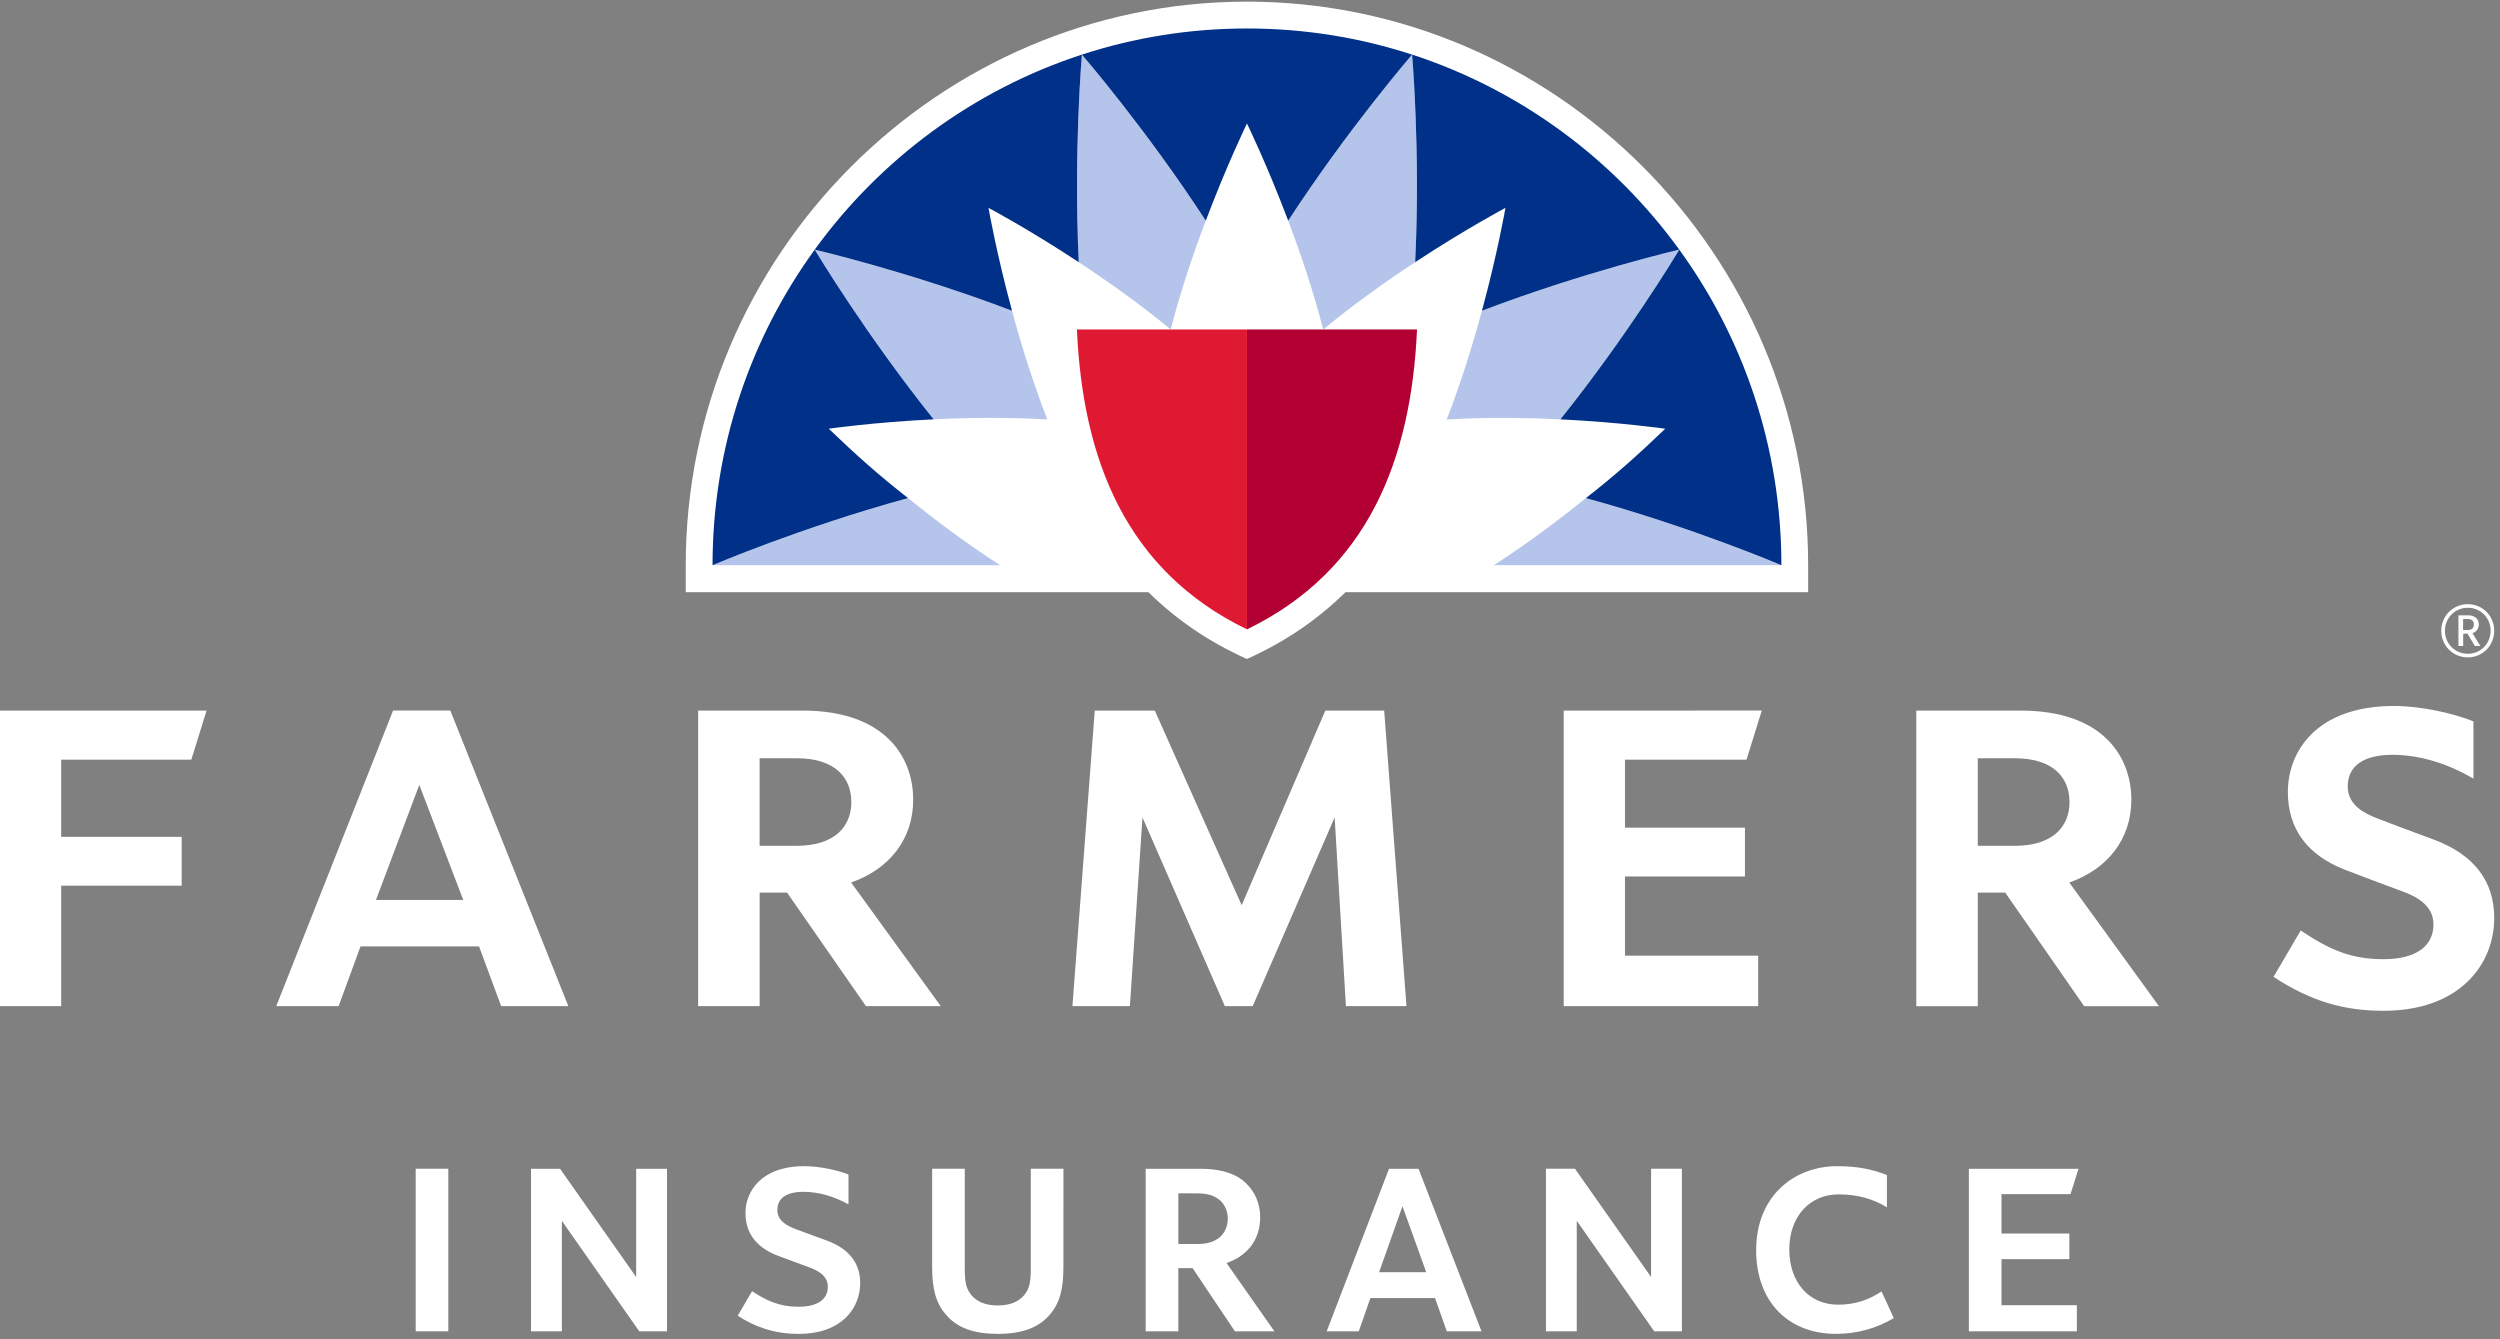 <svg fill="none" height="60" viewBox="0 0 112 60" width="112" xmlns="http://www.w3.org/2000/svg"><rect x="0" y="0" width="112" height="60" fill="#808080" stroke="none"/><g clip-rule="evenodd" fill-rule="evenodd"><path d="m30.721 25.329c0-13.926 11.342-25.255 25.142-25.255 13.799 0 25.142 11.329 25.142 25.255v1.203h-20.731c-1.222 1.204-2.671 2.211-4.411 2.991-1.74-.78-3.189-1.787-4.412-2.991h-20.73zm47.955 30.668c0-2.408 1.699-3.752 3.622-3.752.97 0 1.612.154 2.236.397v1.445c-.59-.36-1.279-.579-2.166-.579-1.277 0-2.208.975-2.208 2.466 0 1.49.897 2.476 2.184 2.476.767 0 1.408-.222 1.948-.597l.55 1.198c-.749.441-1.593.705-2.602.705-2.04 0-3.565-1.353-3.565-3.761zm9.529-3.636v7.283h4.838v-1.17h-3.376v-2.064h3.04v-1.147h-3.04v-1.765h3.092l.358-1.137zm-59.565 7.283-3.469-4.951v4.951h-1.381v-7.283h1.301l3.409 4.85v-4.85h1.381v7.283zm34.191-5.605-1.048 2.956h2.112zm3.541 5.605h-1.555l-.528-1.49h-2.896l-.52 1.49h-1.438l2.793-7.283h1.322zm-12.945-2.833 1.898 2.833h1.769l-2.147-3.062c.893-.297 1.508-1.008 1.508-2.041 0-.745-.337-1.32-.812-1.687-.453-.344-1.114-.493-1.857-.493h-2.46v7.283h1.462v-2.833zm.198-3.348c.407 0 .685.068.94.24.255.172.441.505.441.895 0 .389-.186.722-.441.893-.256.172-.533.241-.952.241h-.823v-2.27zm-5.983-1.103h-1.462v4.473c0 .631-.07.918-.302 1.194-.244.286-.626.458-1.183.458-.546 0-.928-.172-1.172-.458-.232-.275-.301-.562-.301-1.194v-4.473h-1.462v4.405c0 .975.162 1.639.661 2.178.487.551 1.218.814 2.285.814 1.08 0 1.798-.274 2.285-.814.499-.549.65-1.215.65-2.189zm-11.6-.115c-1.972 0-2.645 1.16-2.645 2.1 0 1.066.685 1.617 1.427 1.903.094.038.359.134.64.237.307.112.636.231.787.291l.013.005c.294.116.823.324.823.867 0 .55-.441.894-1.311.894-.871 0-1.444-.276-2.083-.698l-.643 1.099c.749.489 1.613.815 2.726.815 2.007 0 2.761-1.226 2.761-2.27 0-.815-.407-1.514-1.508-1.915-.096-.037-.342-.127-.606-.223l-.001-0-.002-.001-0-0-.001-0c-.312-.114-.649-.236-.793-.292l-.043-.018c-.277-.117-.758-.319-.758-.83 0-.539.418-.815 1.172-.815.665 0 1.365.198 2.015.563v-1.341c-.475-.188-1.29-.37-1.969-.37zm34.597 2.447 3.471 4.951h1.239v-7.283h-1.38v4.85l-3.41-4.85h-1.301v7.283h1.38zm-52.016 4.951h1.462v-7.283h-1.462zm91.938-31.911h-.214v.492h.214c.165 0 .267-.078.267-.248.004-.165-.102-.243-.267-.243zm.312 1.21-.329-.553h-.193v.553h-.213v-1.375h.443c.251 0 .469.128.469.408 0 .285-.226.376-.283.389l.353.578zm-.316-1.714c-.576 0-1.024.455-1.024 1.029 0 .578.448 1.032 1.024 1.032.575 0 1.023-.454 1.023-1.032 0-.574-.448-1.029-1.023-1.029zm0 2.223c-.663 0-1.189-.525-1.189-1.19 0-.669.526-1.194 1.189-1.194.662 0 1.184.524 1.184 1.19 0 .669-.522 1.194-1.184 1.194zm-3.777 15.832c-1.766 0-3.24-.417-4.925-1.519l1.216-2.079c1.289.864 2.251 1.287 3.709 1.287 1.444 0 2.239-.574 2.239-1.559 0-.922-.891-1.293-1.404-1.484l-.244-.091c-.586-.218-1.577-.585-2.302-.867-1.71-.662-2.573-1.844-2.573-3.493 0-1.777 1.246-3.85 4.756-3.85 1.161 0 2.616.307 3.559.69v2.565c-1.056-.621-2.325-1.068-3.64-1.068-.911 0-1.993.273-1.993 1.417 0 .864.799 1.224 1.286 1.417.416.165 1.221.463 1.938.73l.001 0c.22.082.432.161.622.231 1.795.669 2.716 1.849 2.716 3.514 0 2.07-1.534 4.159-4.961 4.159zm-16.946-5.295 3.536 5.089h3.352l-4.018-5.54c1.721-.604 2.78-1.949 2.78-3.708 0-1.944-1.29-3.994-4.949-3.994h-4.685v13.242h2.755v-5.089zm2.88-4.056c0 1.075-.716 1.961-2.458 1.961h-1.651v-3.922h1.672c1.727 0 2.437.886 2.437 1.961zm-22.659-4.098v13.242h8.712v-2.261h-5.968v-3.549h5.374v-2.188h-5.374v-3.046h5.446l.683-2.199zm-9.758 13.242-.505-8.456-3.671 8.456h-1.247l-3.691-8.456-.564 8.456h-2.574l1-13.242h2.69l3.892 8.719 3.748-8.719h2.636l1 13.242zm-25.037-5.089 3.536 5.089h3.352l-4.017-5.54c1.721-.604 2.78-1.949 2.78-3.708 0-1.944-1.29-3.994-4.949-3.994h-4.685v13.242h2.755v-5.089zm2.88-4.056c0 1.075-.716 1.961-2.458 1.961h-1.651v-3.922h1.672c1.727 0 2.437.886 2.437 1.961zm-16.68 6.467.993 2.677h3.01l-5.289-13.242h-2.564l-5.234 13.242h2.795l.98-2.677zm-2.675-7.235 1.969 5.155h-3.911zm-18.787-3.329v13.242h2.743v-5.397h5.399v-2.187h-5.399v-3.458h5.83l.683-2.199z" fill="#fff"/><path d="m44.807 25.322c-1.499-.963-2.922-2.034-4.127-3.007-4.775 1.305-8.758 3.007-8.758 3.007zm34.999 0s-3.982-1.702-8.759-3.007c-1.204.973-2.627 2.044-4.124 3.007zm-32.887-6.529c-.65-1.667-1.176-3.373-1.58-4.871-4.591-1.748-8.84-2.739-8.84-2.739-.001.001 2.228 3.731 5.325 7.603 1.542-.075 3.319-.1 5.095.006zm17.891 0c1.776-.106 3.554-.081 5.096-.006 3.098-3.872 5.326-7.603 5.326-7.603 0 0-4.252.99-8.84 2.739-.407 1.498-.93 3.204-1.581 4.871zm-5.528-4.035c1.375-1.134 2.826-2.165 4.118-3.013.24-4.965-.138-9.299-.138-9.299s-2.858 3.306-5.551 7.44c.55 1.448 1.122 3.141 1.571 4.872zm-10.814-12.312s2.858 3.306 5.55 7.44c-.55 1.448-1.122 3.141-1.571 4.872-1.375-1.134-2.828-2.165-4.12-3.013-.238-4.965.141-9.299.141-9.299z" fill="#b4c4ea"/><path d="m55.864 28.196c5.422-2.632 7.356-7.6 7.619-13.436h-7.619z" fill="#b30032"/><path d="m55.864 28.196c-5.423-2.632-7.357-7.6-7.619-13.436h7.619z" fill="#e01933"/><path d="m48.469 2.446s2.858 3.306 5.55 7.44c.955-2.527 1.845-4.354 1.845-4.354s.892 1.826 1.847 4.354c2.692-4.134 5.551-7.44 5.551-7.44s.378 4.334.138 9.299c2.27-1.492 4.044-2.433 4.044-2.433s-.342 1.986-1.053 4.61c4.588-1.748 8.84-2.739 8.84-2.739-2.942-4.055-7.116-7.155-11.969-8.737-2.331-.759-4.817-1.17-7.397-1.17-2.581 0-5.067.411-7.396 1.17zm0 0s-.379 4.334-.141 9.299c-2.267-1.492-4.043-2.433-4.043-2.433s.342 1.986 1.054 4.61c-4.591-1.748-8.84-2.739-8.84-2.739 2.94-4.055 7.116-7.155 11.97-8.737zm26.763 8.739c2.877 3.966 4.573 8.851 4.575 14.137 0 0-3.982-1.702-8.759-3.007 1.295-1.011 2.319-1.92 3.556-3.108 0 0-1.989-.287-4.698-.42 3.001-3.75 5.182-7.363 5.319-7.59zm-43.31 14.137c.001-5.286 1.699-10.171 4.577-14.137 0 0.0.001.002.003.004.086.143 2.285 3.799 5.323 7.597-2.708.133-4.698.42-4.698.42 1.237 1.188 2.259 2.098 3.554 3.108-4.775 1.305-8.758 3.007-8.758 3.007z" fill="#003087"/></g></svg>